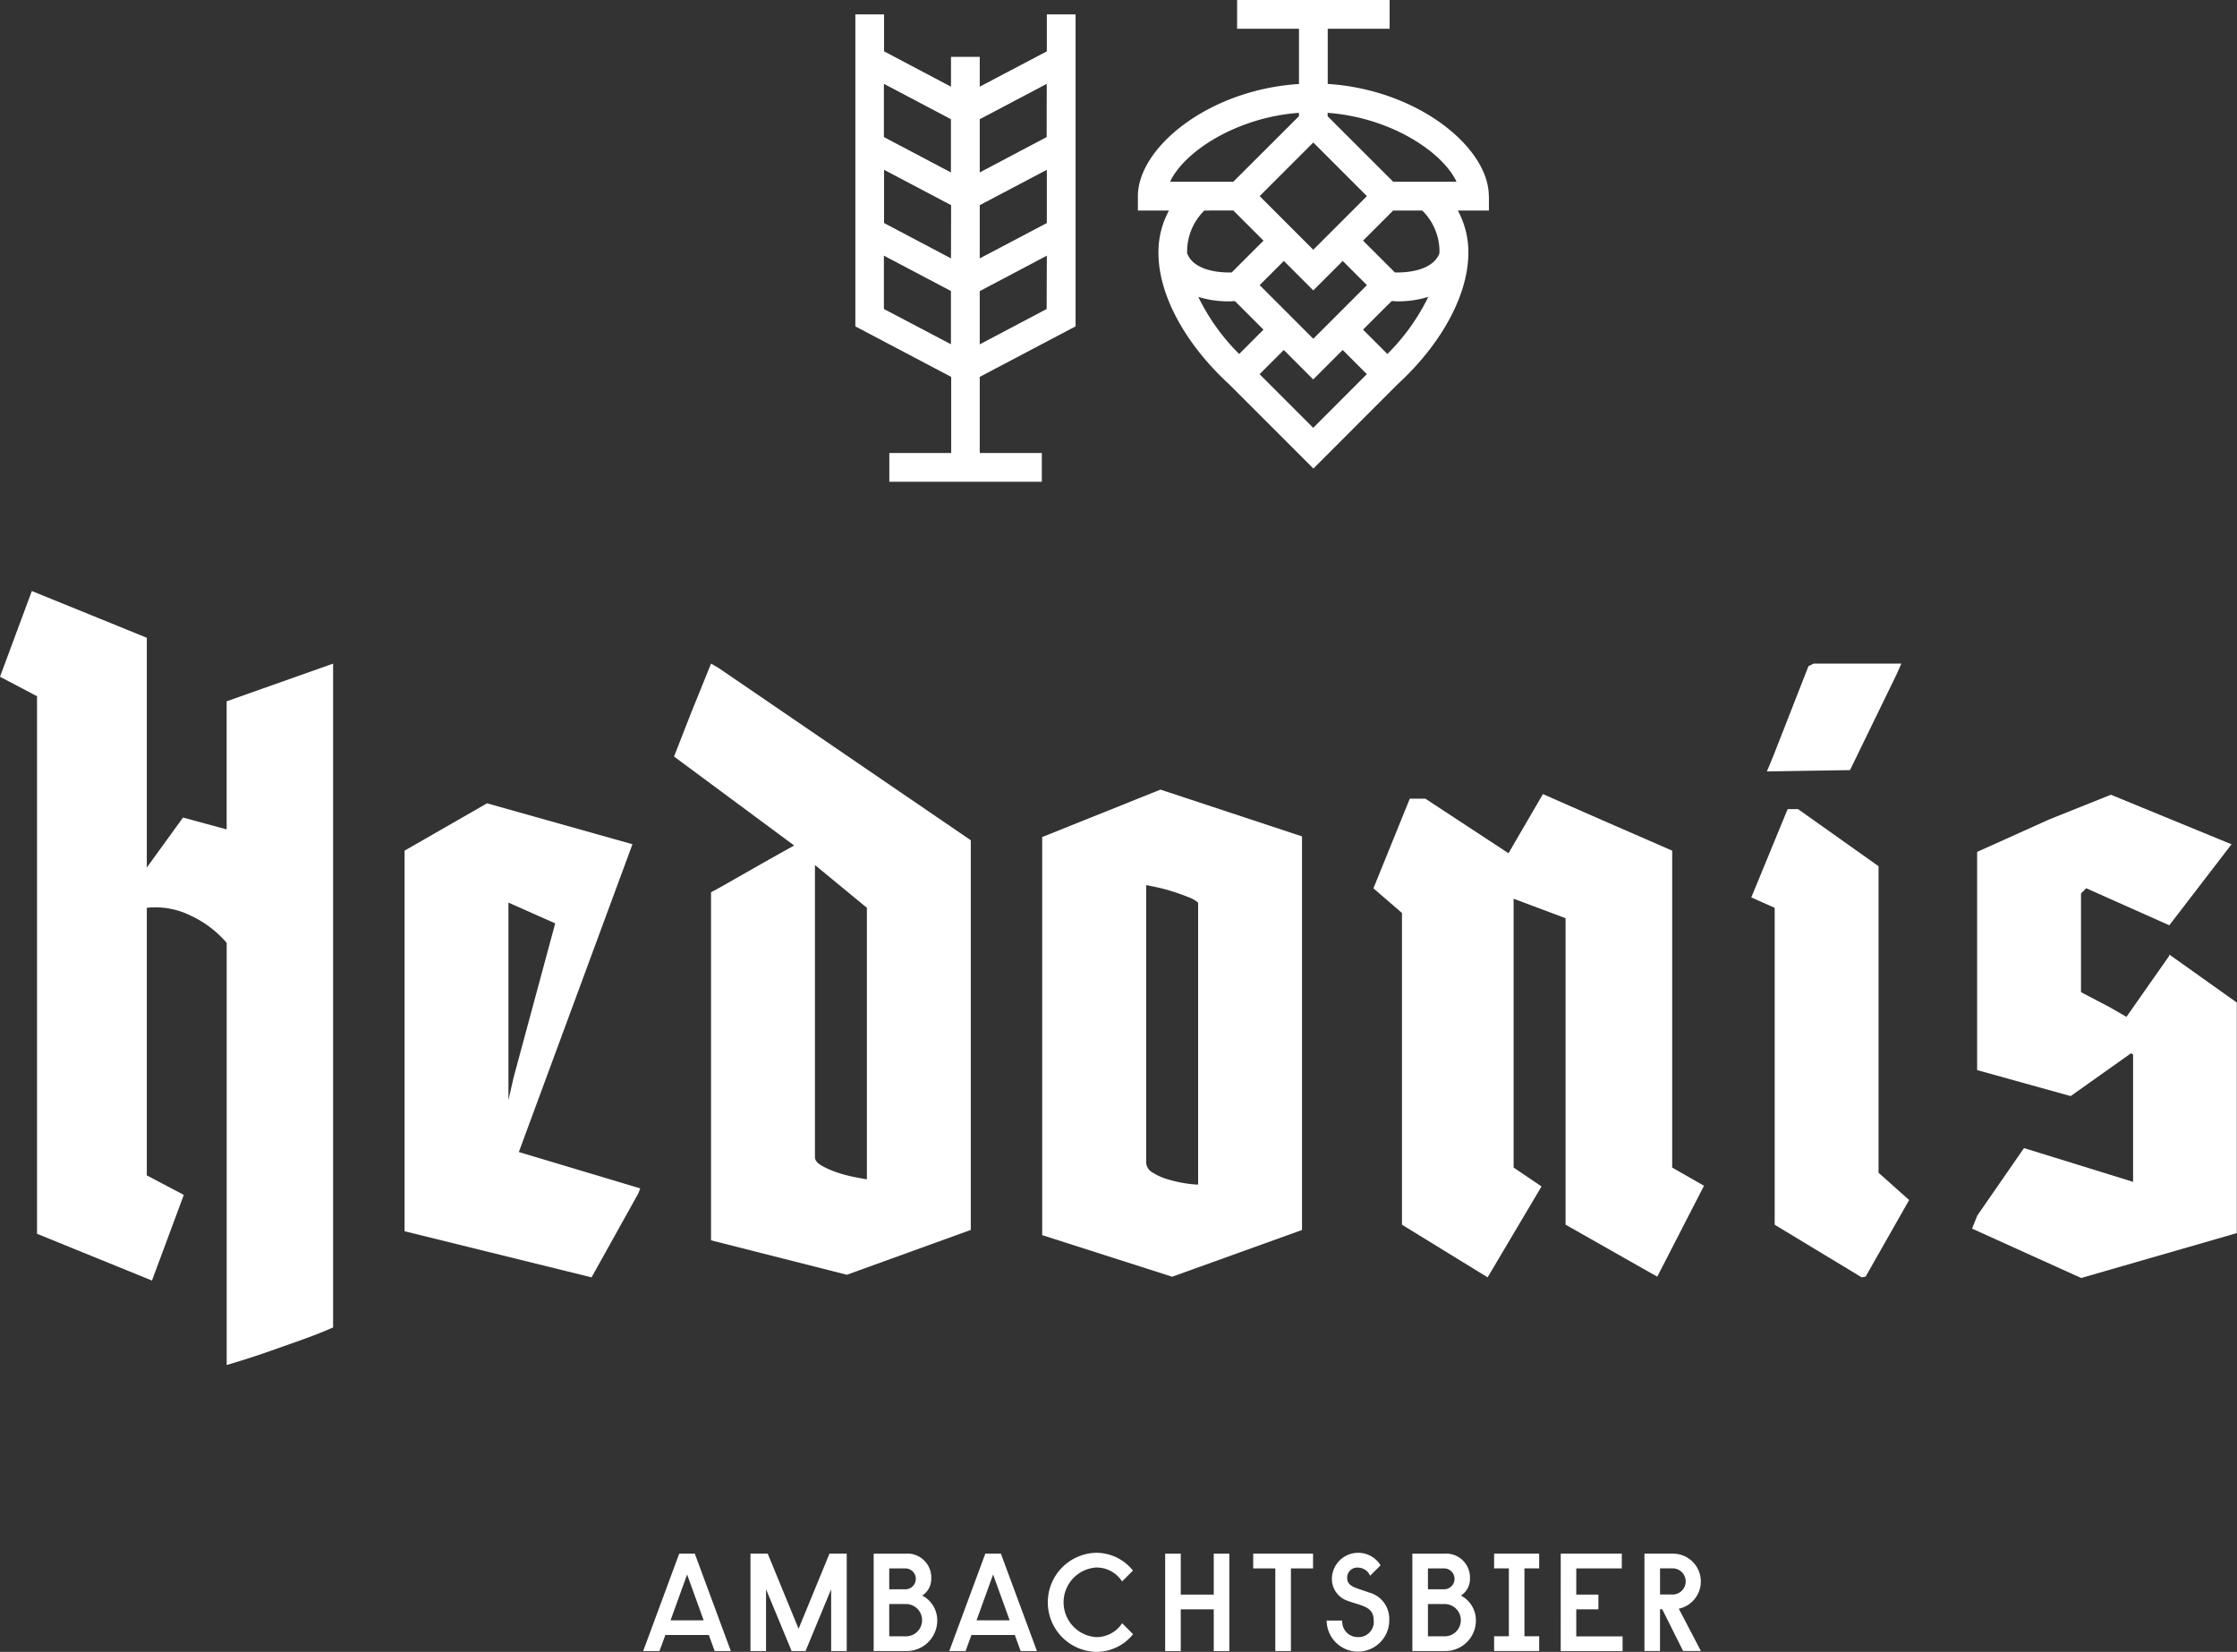 <svg xmlns="http://www.w3.org/2000/svg" xmlns:xlink="http://www.w3.org/1999/xlink" width="109.706" height="81" viewBox="0 0 109.706 81">
  <rect x="0" y="0" width="109.706" height="81" fill="#333333" stroke="none"/>
  <defs>
    <clipPath id="clip-path">
      <rect id="Rectangle_3" data-name="Rectangle 3" width="109.706" height="81" fill="#fff"/>
    </clipPath>
  </defs>
  <g id="Group_5" data-name="Group 5" transform="translate(0 -0.001)">
    <path id="Path_3" data-name="Path 3" d="M67.347,138.745l-9.171-2.261V117.822L62.22,115.5l7.133,2.006L63.78,132.6l5.955,1.783-.1.254Zm-4.076-18.376v9.682l.255-1.116,2.038-7.548Z" transform="translate(-38.336 -76.108)" fill="#fff"/>
    <g id="Group_4" data-name="Group 4" transform="translate(0 0.001)">
      <g id="Group_3" data-name="Group 3" transform="translate(0 0)" clip-path="url(#clip-path)">
        <path id="Path_4" data-name="Path 4" d="M105.4,125.388,98.741,123.7V106.63q.255-.127.924-.51l1.37-.78q.7-.4,1.783-1l-5.891-4.363.86-2.2.955-2.357.382.223,12.356,8.439v19.108l-6.082,2.2m.987-17.994-2.548-2.1v14.331c0,.149.112.286.335.414a4.282,4.282,0,0,0,.764.335,6.625,6.625,0,0,0,.844.222q.413.08.605.112Z" transform="translate(-63.871 -62.88)" fill="#fff"/>
        <path id="Path_5" data-name="Path 5" d="M156.24,137.42l-6.369-2.038V115.861l5.8-2.326,6.942,2.294v19.3l-6.369,2.292m1.274-18.343a1.527,1.527,0,0,0-.478-.27c-.234-.095-.483-.186-.748-.27s-.521-.153-.765-.207-.43-.09-.557-.112v13.6a.591.591,0,0,0,.319.494,2.851,2.851,0,0,0,.748.334,6.506,6.506,0,0,0,.844.192,4.463,4.463,0,0,0,.637.063Z" transform="translate(-98.76 -74.816)" fill="#fff"/>
        <path id="Path_6" data-name="Path 6" d="M206.921,135.3V120.272l-2.548-.955V132.5l1.369.924-2.644,4.458-4.2-2.58V120.016l-1.4-1.21,1.783-4.395h.765l4.076,2.675,1.688-2.9,2.9,1.274,3.44,1.5V132.5l1.56.892-2.293,4.458Z" transform="translate(-130.143 -75.247)" fill="#fff"/>
        <path id="Path_7" data-name="Path 7" d="M257.445,125.483l-.191.032-4.267-2.58V107.395l-1.147-.509,1.783-4.331h.509l3.949,2.8v15.032l1.5,1.338Zm-.764-24.84-4.076.064.318-.765,1.72-4.395.255-.127h4.3l-.223.509Z" transform="translate(-165.954 -62.88)" fill="#fff"/>
        <path id="Path_8" data-name="Path 8" d="M288.938,137.976l-5.35-2.421.254-.637,2.293-3.312,5.35,1.656v-6.242l-.1-.064-2.962,2.1-4.586-1.274v-10.7l3.535-1.592,3.025-1.211,5.891,2.42h.032l-3.058,3.981-4.076-1.815-.255.255v4.84l1.4.733.828.478,2.1-2.994v-.064l3.312,2.356v11.306Z" transform="translate(-186.875 -75.309)" fill="#fff"/>
        <path id="Path_9" data-name="Path 9" d="M11.115,90.389V96.67l-2.14-.581L7.2,98.54V87.273L1.561,84.981,0,89.185l1.816.955V116.5l5.637,2.293,1.561-4.2L7.2,113.636V100.515a3.875,3.875,0,0,1,2.147.382,5.171,5.171,0,0,1,1.77,1.338v20.7q1.177-.351,1.99-.638t1.7-.6q.891-.319,1.529-.606V88.541l-5.223,1.848" transform="translate(0 -56)" fill="#fff"/>
        <path id="Path_10" data-name="Path 10" d="M96,228.167l-.286-.785H93.581l-.286.785h-.8l1.767-4.775h.764l1.767,4.775Zm-2.162-1.507h1.623l-.812-2.245Z" transform="translate(-60.952 -147.208)" fill="#fff"/>
        <path id="Path_11" data-name="Path 11" d="M107.918,223.392h.846l1.514,3.683,1.515-3.683h.846v4.775h-.764v-3.029l-1.256,3.029h-.682l-1.255-3.029v3.029h-.764Z" transform="translate(-71.114 -147.208)" fill="#fff"/>
        <path id="Path_12" data-name="Path 12" d="M128.018,225.446a1.371,1.371,0,0,1,.737,1.207,1.5,1.5,0,0,1-1.528,1.515h-1.59v-4.775h1.555a1.173,1.173,0,0,1,1.269,1.235.962.962,0,0,1-.443.819m-1.617-.307h.791a.512.512,0,1,0,0-1.024H126.4Zm0,2.306h.791a.792.792,0,1,0,0-1.583H126.4Z" transform="translate(-82.791 -147.208)" fill="#fff"/>
        <path id="Path_13" data-name="Path 13" d="M140,228.167l-.286-.785h-2.128l-.286.785h-.8l1.767-4.775h.764l1.767,4.775Zm-2.162-1.507h1.623l-.812-2.245Z" transform="translate(-89.946 -147.208)" fill="#fff"/>
        <path id="Path_14" data-name="Path 14" d="M168.321,223.392V225.4h1.618v-2.005h.764v4.775h-.764v-2.046h-1.618v2.046h-.764v-4.775Z" transform="translate(-110.415 -147.208)" fill="#fff"/>
        <path id="Path_15" data-name="Path 15" d="M180.217,223.392h2.934v.723h-1.085v4.052H181.3v-4.052h-1.084Z" transform="translate(-118.757 -147.208)" fill="#fff"/>
        <path id="Path_16" data-name="Path 16" d="M192.871,225.222a1.336,1.336,0,0,1,.975,1.35,1.535,1.535,0,1,1-3.07.021h.765a.759.759,0,0,0,.771.812.742.742,0,0,0,.771-.812c0-.716-.628-.716-1.3-.975a1.13,1.13,0,0,1-.75-1.078,1.289,1.289,0,0,1,2.387-.655l-.512.512a.659.659,0,0,0-.6-.4.493.493,0,0,0-.526.505c0,.444.458.484,1.085.723" transform="translate(-125.715 -147.129)" fill="#fff"/>
        <path id="Path_17" data-name="Path 17" d="M205.479,225.446a1.371,1.371,0,0,1,.737,1.207,1.5,1.5,0,0,1-1.528,1.515H203.1v-4.775h1.555a1.173,1.173,0,0,1,1.269,1.235.962.962,0,0,1-.443.819m-1.617-.307h.792a.512.512,0,1,0,0-1.024h-.792Zm0,2.306h.792a.792.792,0,1,0,0-1.583h-.792Z" transform="translate(-133.835 -147.208)" fill="#fff"/>
        <path id="Path_18" data-name="Path 18" d="M217.068,224.115h-.723v3.329h.723v.723h-2.21v-.723h.723v-3.329h-.723v-.723h2.21Z" transform="translate(-141.584 -147.209)" fill="#fff"/>
        <path id="Path_19" data-name="Path 19" d="M224.438,223.392h2.995v.723H225.2V225.4h1.085v.724H225.2v1.323h2.271v.723h-3.035Z" transform="translate(-147.897 -147.208)" fill="#fff"/>
        <path id="Path_20" data-name="Path 20" d="M237.876,223.392a1.365,1.365,0,0,1,.286,2.7l1.084,2.074h-.873l-1.023-2.046h-.109v2.046h-.764v-4.775h1.4m-.635,2.005h.641a.642.642,0,0,0,0-1.283h-.641Z" transform="translate(-155.831 -147.208)" fill="#fff"/>
        <path id="Path_21" data-name="Path 21" d="M153.037,227.405a1.71,1.71,0,0,1,0-3.411,1.485,1.485,0,0,1,1.283.682l.532-.532a2.293,2.293,0,0,0-1.815-.873,2.43,2.43,0,0,0,0,4.858,2.308,2.308,0,0,0,1.822-.866l-.536-.537a1.505,1.505,0,0,1-1.285.68" transform="translate(-99.291 -147.129)" fill="#fff"/>
        <path id="Path_22" data-name="Path 22" d="M132.39,3.88,129.1,5.613V4.151h-1.41V5.614L124.408,3.88V2.068H123v15.3l4.7,2.477v3.732h-3.034v1.41h7.478v-1.41H129.1V19.843l4.7-2.477V2.068H132.39Zm-4.7,10.153L124.408,12.3V9.69l3.287,1.733Zm1.41-2.61L132.39,9.69V12.3L129.1,14.033Zm-4.7-5.949,3.287,1.734v2.61l-3.287-1.733Zm0,11.041V13.9l3.287,1.733v2.61Zm7.982,0L129.1,18.248v-2.61L132.39,13.9Zm0-8.431L129.1,9.818V7.208l3.286-1.733Z" transform="translate(-81.052 -1.363)" fill="#fff"/>
        <path id="Path_23" data-name="Path 23" d="M180.83,9.616c0-2.376-3.468-5.219-7.9-5.5V1.41h3.035V0h-7.479V1.41h3.034V4.12c-4.436.278-7.9,3.12-7.9,5.5v.705h1.523a4.283,4.283,0,0,0-.515,2c-.03,2.062,1.267,4.5,3.47,6.522l4.129,4.129,4.1-4.105c2.219-2.029,3.526-4.477,3.5-6.546a4.283,4.283,0,0,0-.515-2h1.523V9.616m-1.584-.705H176.14L172.926,5.7V5.533c3.113.23,5.648,1.934,6.319,3.378m-3.18,5.852c.1,0,.195.014.292.014a5.052,5.052,0,0,0,1.505-.219,10.327,10.327,0,0,1-2.006,2.8l-1.194-1.194Zm-3.843,1.849-2.63-2.63,1.186-1.186,1.444,1.444,1.444-1.444,1.186,1.186Zm-3.635.747a10.335,10.335,0,0,1-2.005-2.8,5.05,5.05,0,0,0,1.505.219c.1,0,.194-.009.292-.014l1.4,1.4Zm3.635-5.112-2.63-2.63,2.63-2.63,2.63,2.63Zm-.705-6.713V5.7L168.3,8.91h-3.1c.67-1.444,3.205-3.147,6.318-3.377M168.3,10.321,169.78,11.8l-1.56,1.56c-.891.021-1.913-.2-2.186-.944,0-.024,0-.049,0-.073a2.819,2.819,0,0,1,.846-2.02Zm3.919,10.657-2.63-2.63,1.186-1.186,1.444,1.444,1.444-1.445,1.186,1.186Zm6.19-8.636c0,.024,0,.049,0,.073-.274.744-1.3.966-2.187.944L174.663,11.8l1.477-1.477h1.425a2.82,2.82,0,0,1,.846,2.02" transform="translate(-107.816 0)" fill="#fff"/>
      </g>
    </g>
  </g>
</svg>
